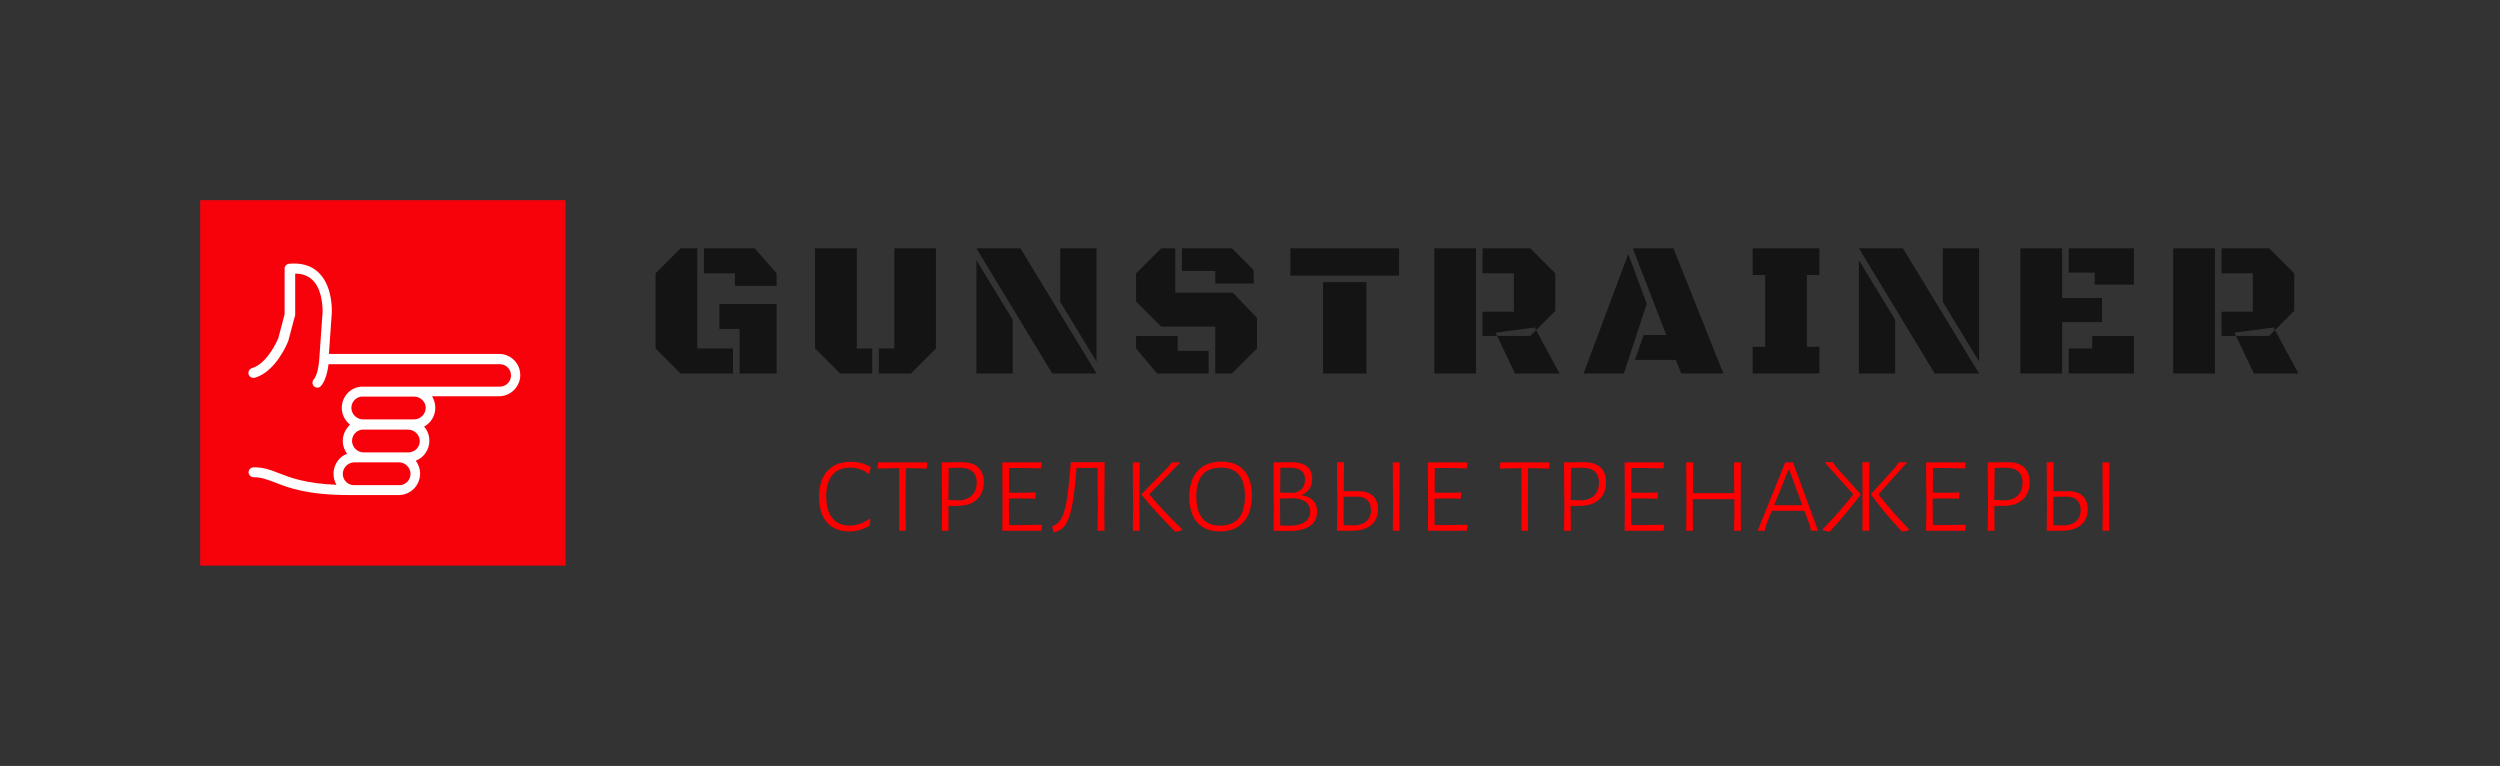 <?xml version="1.0" encoding="UTF-8"?> <svg xmlns="http://www.w3.org/2000/svg" xmlns:xlink="http://www.w3.org/1999/xlink" xmlns:svgjs="http://svgjs.com/svgjs" id="SvgjsSvg9748" width="4096" height="1254.898"><rect width="100%" height="100%" fill="#333333" stroke="none"/> <defs id="SvgjsDefs9749"></defs> <g id="SvgjsG9750" transform="translate(328, 328) scale(34.4)" opacity="1"> <defs id="SvgjsDefs3254"></defs> <g id="SvgjsG3255" transform="scale(0.297)" opacity="1"> <g id="SvgjsG3256" class="Kq--C6tn0" transform="translate(0, 0) scale(0.586)" fill="#f7020b"> <path d="M0 0h100v100H0z"></path> </g> <g id="SvgjsG3257" class="PKs4mtpyFy" transform="translate(3.096, 2.236) scale(0.53)" fill="#ffffff"> <path d="M10.4 76.6c3 0 5.1.8 7.6 1.8 3.4 1.3 7.9 3.1 17.4 3.5-.6-1-.9-2.1-.9-3.4 0-2.7 1.7-5.1 4.1-6-.8-1.1-1.3-2.4-1.3-3.9 0-1.9.9-3.7 2.2-4.9-1.5-1.2-2.5-3-2.5-5.1 0-3.3 2.5-6.1 5.8-6.4h42c1.9 0 3.4-1.5 3.4-3.4s-1.5-3.4-3.4-3.4H33c-.6 4.8-2.1 6.4-2.4 6.7-.3.3-.7.4-1 .4-.4 0-.8-.2-1.1-.5-.5-.6-.5-1.5.1-2.1 0 0 1.3-1.4 1.6-6.2l1-14.2c0-2-.3-7.1-3.2-9.7-1.3-1.2-3-1.8-5.1-1.8v12.5c0 .1 0 .3-.1.4l-2 7.5c0 .1 0 .1-.1.2-.1.4-3.7 9.1-10 10.9-.8.2-1.6-.2-1.9-1-.2-.8.2-1.6 1-1.9 4.6-1.3 7.7-8.3 8-9.1l1.9-7.2V16.5c0-.8.6-1.4 1.4-1.5 3.6-.3 6.6.5 8.8 2.6 3.6 3.4 4.1 8.9 4.1 12l-.9 12.7h51.5c3.6 0 6.4 2.9 6.4 6.4s-2.9 6.4-6.4 6.4H64.3c.6 1 1 2.2 1 3.5 0 2.5-1.4 4.6-3.4 5.7 1 1.1 1.6 2.6 1.6 4.3 0 2.7-1.7 5.1-4.1 6 .8 1.1 1.3 2.5 1.3 3.9 0 3.6-2.9 6.5-6.5 6.5H39.6c-13.1 0-18.7-2.2-22.8-3.8-2.4-.9-4.1-1.6-6.5-1.6-.8 0-1.5-.7-1.5-1.5s.7-1.5 1.6-1.5zm48.5-21.4h-16c-1.7.2-3 1.7-3 3.4 0 1.9 1.6 3.5 3.5 3.5h15.5c1.9 0 3.5-1.6 3.5-3.5 0-1.8-1.6-3.4-3.5-3.4zm1.7 13.5c0-1.9-1.6-3.5-3.5-3.5h-14c-1.7.2-3 1.7-3 3.4 0 1.9 1.6 3.5 3.5 3.5h13.5c1.9 0 3.5-1.5 3.5-3.4zm-2.8 9.9c0-1.9-1.6-3.5-3.5-3.5H40.8c-1.9 0-3.5 1.6-3.5 3.5 0 1.8 1.4 3.3 3.2 3.4h13.8c1.9.1 3.5-1.5 3.5-3.4z"></path> </g> <g id="SvgjsG3258" class="text" transform="translate(204.197, 27.792) scale(1)" fill="#141414"> <path d="M-124.48 -4.01L-124.48 -20.07L-127.16 -20.07L-131.17 -16.06L-131.17 -4.01L-127.16 0L-118.75 0L-118.75 -4.01ZM-120.94 -11.13L-120.94 -7.15L-117.69 -7.15L-117.69 0L-111.76 0L-111.76 -11.13ZM-123.42 -16.06L-118.45 -16.06L-118.45 -14.05L-111.76 -14.05L-111.76 -16.06L-115.27 -20.07L-123.42 -20.07Z M-86.21 -4.01L-86.21 -20.07L-92.89 -20.07L-92.89 -4.01L-95.37 -4.01L-95.37 0L-90.22 0ZM-98.9 -4.01L-98.9 -20.07L-105.6 -20.07L-105.6 -4.01L-101.57 0L-96.43 0L-96.43 -4.01Z M-60.46 0L-72.66 -20.07L-79.72 -20.07L-67.56 0ZM-79.72 0L-73.9 0L-73.9 -8.62L-79.72 -18.16ZM-60.46 -20.07L-66.28 -20.07L-66.28 -11.49L-60.46 -1.91Z M-41.42 0L-38.73 0L-34.72 -4.01L-34.72 -8.92L-38.6 -12.95L-47.83 -12.95L-47.83 -20.07L-50.1 -20.07L-54.12 -16.06L-54.12 -11.54L-50.1 -7.52L-41.42 -7.52ZM-46.77 -16.45L-41.42 -16.45L-41.42 -14.44L-35.26 -14.44L-35.26 -16.58L-38.74 -20.07L-46.77 -20.07ZM-54.12 -6.02L-54.12 -4.01L-50.75 0L-42.48 0L-42.48 -3.63L-47.44 -3.63L-47.44 -6.02Z M-24.13 -14.65L-24.13 0L-17.18 0L-17.18 -14.65ZM-29.37 -20.07L-29.37 -15.7L-11.94 -15.7L-11.94 -20.07Z M-6.29 0L0.39 0L0.39 -20.07L-6.29 -20.07ZM1.45 -16.06L6.47 -16.06L6.47 -9.91L1.45 -9.91L1.45 -6.02L3.78 -6.02L3.54 -6.55L9.82 -7.38L10.03 -6.96L13.11 -10.04L13.11 -16.06L9.09 -20.07L1.45 -20.07ZM13.79 0L10.03 -6.96L9.09 -6.02L3.78 -6.02L6.65 0Z M32.45 -2.19L33.3 0L40.06 0L32.06 -20.07L25.54 -20.07L30.91 -6.17L27.28 -6.17L25.89 -2.19ZM24.1 0L27.78 -11.19L24.81 -19.16L17.65 0Z M44.76 -4.28L44.76 0L55.47 0L55.47 -4.28L53.46 -4.28L53.46 -15.8L55.47 -15.8L55.47 -20.07L44.76 -20.07L44.76 -15.8L46.77 -15.8L46.77 -4.28Z M81.07 0L68.86 -20.07L61.8 -20.07L73.96 0ZM61.8 0L67.62 0L67.62 -8.62L61.8 -18.16ZM81.07 -20.07L75.25 -20.07L75.25 -11.49L81.07 -1.91Z M94.39 -8.24L100.79 -8.24L100.79 -12.11L94.39 -12.11L94.39 -20.07L87.7 -20.07L87.7 0L94.39 0ZM95.45 -16.18L99.61 -16.18L99.61 -14.26L105.9 -14.26L105.9 -20.07L95.45 -20.07ZM95.45 0L105.9 0L105.9 -6.02L99.21 -6.02L99.21 -4.01L95.45 -4.01Z M112.2 0L118.89 0L118.89 -20.07L112.2 -20.07ZM119.95 -16.06L124.97 -16.06L124.97 -9.91L119.95 -9.91L119.95 -6.02L122.27 -6.02L122.03 -6.55L128.31 -7.38L128.52 -6.96L131.61 -10.04L131.61 -16.06L127.58 -20.07L119.95 -20.07ZM132.29 0L128.52 -6.96L127.58 -6.02L122.27 -6.02L125.15 0Z"></path> </g> <g id="SvgjsG3259" class="text" transform="translate(203.228, 53.004) scale(1)" fill="#ff0000"> <path d="M-95.69 -10.19C-96.61 -10.77 -97.67 -11.05 -98.88 -11.05C-100.51 -11.05 -101.76 -10.57 -102.65 -9.59C-103.53 -8.62 -103.98 -7.23 -103.98 -5.43C-103.98 -3.65 -103.56 -2.29 -102.71 -1.33C-101.87 -0.37 -100.67 0.11 -99.1 0.11C-97.95 0.11 -96.87 -0.21 -95.85 -0.84L-95.76 -1.84L-95.91 -1.9C-96.37 -1.57 -96.88 -1.3 -97.43 -1.11C-97.99 -0.92 -98.54 -0.82 -99.08 -0.82C-100.29 -0.82 -101.22 -1.22 -101.86 -2.02C-102.5 -2.81 -102.83 -3.97 -102.83 -5.49C-102.83 -7.01 -102.5 -8.17 -101.84 -8.95C-101.18 -9.73 -100.23 -10.12 -98.97 -10.12C-98.42 -10.12 -97.9 -10.04 -97.41 -9.87C-96.91 -9.7 -96.48 -9.46 -96.09 -9.15L-95.91 -9.19Z M-86.63 -10.83L-86.7 -10.96L-94.52 -10.96L-94.61 -10.06L-94.52 -9.95L-92.5 -10.03L-91.15 -10.03L-91.13 -3.32L-91.15 0L-90.07 0L-90.11 -3.41L-90.07 -10.03L-88.69 -10.03L-86.72 -9.95Z M-78.48 -10.17C-79.09 -10.71 -79.95 -10.99 -81.07 -10.99L-84.31 -10.96L-84.26 -3.32L-84.31 0L-83.22 0L-83.24 -3.41L-83.24 -3.99L-81.78 -3.99C-80.45 -3.99 -79.42 -4.32 -78.68 -5C-77.94 -5.67 -77.57 -6.61 -77.57 -7.82C-77.57 -8.84 -77.88 -9.62 -78.48 -10.17ZM-79.36 -5.78C-79.79 -5.29 -80.42 -4.99 -81.23 -4.87L-83.24 -4.92L-83.2 -10.08L-81.25 -10.1C-80.41 -10.07 -79.77 -9.86 -79.34 -9.46C-78.92 -9.06 -78.7 -8.48 -78.7 -7.73C-78.7 -6.92 -78.92 -6.27 -79.36 -5.78Z M-68.23 -0.84L-68.34 -0.95L-71.26 -0.91L-73.52 -0.91L-73.54 -3.41L-73.54 -5.16L-71.35 -5.18L-69.33 -5.14L-69.24 -6L-69.31 -6.14L-71.26 -6.09L-73.52 -6.11L-73.5 -10.06L-71.1 -10.06L-68.38 -9.99L-68.27 -10.83L-68.36 -10.96L-74.6 -10.96L-74.56 -3.32L-74.6 0L-68.36 0Z M-58.24 -3.41L-58.19 -10.99L-63.64 -10.99L-63.62 -10.94L-63.77 -9.24C-63.94 -7.14 -64.13 -5.52 -64.35 -4.37C-64.57 -3.23 -64.85 -2.38 -65.2 -1.83C-65.55 -1.27 -66.02 -0.89 -66.61 -0.69L-66.39 0.24L-65.99 0.16C-65.35 -0.01 -64.84 -0.4 -64.44 -1.01C-64.04 -1.62 -63.71 -2.56 -63.45 -3.82C-63.19 -5.08 -62.97 -6.82 -62.78 -9.04L-62.69 -10.08L-59.32 -10.08L-59.28 -3.32L-59.32 0L-58.21 0Z M-52.61 -3.41L-52.56 -10.96L-53.67 -10.96L-53.63 -3.32L-53.67 0L-52.59 0ZM-51.04 -5.83L-46.05 -10.96L-47.4 -10.96L-48.16 -10.06L-52.28 -5.85L-52.28 -5.76C-50.73 -3.88 -48.95 -1.93 -46.96 0.09L-46.78 0.16C-46.34 0.1 -46.01 0.01 -45.79 -0.09L-45.76 -0.24C-47.73 -2.12 -49.49 -3.98 -51.04 -5.83Z M-35.84 -9.67C-36.68 -10.61 -37.89 -11.08 -39.45 -11.08C-41.1 -11.08 -42.38 -10.58 -43.27 -9.6C-44.17 -8.62 -44.61 -7.22 -44.61 -5.4C-44.61 -3.65 -44.19 -2.29 -43.34 -1.33C-42.49 -0.37 -41.28 0.11 -39.72 0.11C-38.08 0.11 -36.81 -0.39 -35.92 -1.4C-35.02 -2.4 -34.58 -3.83 -34.58 -5.69C-34.58 -7.41 -35 -8.73 -35.84 -9.67ZM-43.48 -5.54C-43.48 -8.59 -42.17 -10.12 -39.54 -10.12C-36.97 -10.12 -35.69 -8.59 -35.69 -5.52C-35.69 -3.95 -36.02 -2.78 -36.7 -1.99C-37.38 -1.21 -38.37 -0.82 -39.67 -0.82C-42.21 -0.82 -43.48 -2.39 -43.48 -5.54Z M-24.12 -3.06C-24.12 -4.55 -24.97 -5.43 -26.67 -5.71C-25.49 -6.19 -24.9 -7.07 -24.9 -8.37C-24.9 -9.21 -25.19 -9.86 -25.76 -10.31C-26.34 -10.76 -27.14 -10.99 -28.18 -10.99L-31.1 -10.96L-31.06 -3.32L-31.1 0C-30.58 0.03 -29.77 0.04 -28.66 0.04C-27.19 0.04 -26.06 -0.22 -25.29 -0.74C-24.51 -1.27 -24.12 -2.04 -24.12 -3.06ZM-26.65 -9.64C-26.25 -9.33 -26.05 -8.87 -26.05 -8.26C-26.05 -7.02 -26.66 -6.29 -27.89 -6.07L-30.04 -6.11L-30.01 -10.1L-28.4 -10.1C-27.63 -10.1 -27.05 -9.95 -26.65 -9.64ZM-26.1 -1.4C-26.69 -1 -27.52 -0.8 -28.6 -0.8C-29.07 -0.8 -29.55 -0.82 -30.04 -0.86L-30.06 -3.41L-30.06 -5.16L-27.69 -5.21C-26.05 -5.03 -25.23 -4.33 -25.23 -3.1C-25.23 -2.36 -25.52 -1.79 -26.1 -1.4Z M-15.16 -5.58C-15.7 -6.08 -16.48 -6.34 -17.5 -6.34L-19.85 -6.34L-19.8 -10.99L-20.93 -10.99L-20.89 -3.32L-20.93 0L-18.58 0C-17.23 0 -16.18 -0.3 -15.45 -0.9C-14.72 -1.5 -14.35 -2.34 -14.35 -3.43C-14.35 -4.36 -14.62 -5.08 -15.16 -5.58ZM-10.92 -3.41L-10.88 -10.96L-11.98 -10.96L-11.94 -3.32L-11.98 0L-10.9 0ZM-16.13 -1.59C-16.55 -1.18 -17.17 -0.93 -17.99 -0.84L-19.85 -0.89L-19.87 -3.41L-19.85 -5.45L-17.85 -5.47C-17.09 -5.49 -16.5 -5.31 -16.09 -4.93C-15.69 -4.55 -15.48 -4.01 -15.48 -3.3C-15.48 -2.58 -15.7 -2.01 -16.13 -1.59Z M0.02 -0.84L-0.09 -0.95L-3.01 -0.91L-5.27 -0.91L-5.29 -3.41L-5.29 -5.16L-3.1 -5.18L-1.09 -5.14L-1 -6L-1.06 -6.14L-3.01 -6.09L-5.27 -6.11L-5.25 -10.06L-2.86 -10.06L-0.13 -9.99L-0.02 -10.83L-0.11 -10.96L-6.36 -10.96L-6.31 -3.32L-6.36 0L-0.11 0Z M13.16 -10.83L13.09 -10.96L5.27 -10.96L5.18 -10.06L5.27 -9.95L7.29 -10.03L8.64 -10.03L8.66 -3.32L8.64 0L9.72 0L9.68 -3.41L9.72 -10.03L11.1 -10.03L13.07 -9.95Z M21.31 -10.17C20.7 -10.71 19.84 -10.99 18.72 -10.99L15.48 -10.96L15.53 -3.32L15.48 0L16.57 0L16.55 -3.41L16.55 -3.99L18.01 -3.99C19.34 -3.99 20.37 -4.32 21.11 -5C21.85 -5.67 22.22 -6.61 22.22 -7.82C22.22 -8.84 21.91 -9.62 21.31 -10.17ZM20.43 -5.78C20 -5.29 19.37 -4.99 18.56 -4.87L16.55 -4.92L16.59 -10.08L18.54 -10.1C19.38 -10.07 20.02 -9.86 20.45 -9.46C20.87 -9.06 21.09 -8.48 21.09 -7.73C21.09 -6.92 20.87 -6.27 20.43 -5.78Z M31.57 -0.84L31.45 -0.95L28.53 -0.91L26.27 -0.91L26.25 -3.41L26.25 -5.16L28.44 -5.18L30.46 -5.14L30.55 -6L30.48 -6.14L28.53 -6.09L26.27 -6.11L26.29 -10.06L28.69 -10.06L31.41 -9.99L31.52 -10.83L31.43 -10.96L25.19 -10.96L25.23 -3.32L25.19 0L31.43 0Z M43.81 -3.41L43.84 -10.96L42.75 -10.96L42.77 -6.03L36.15 -6.03L36.17 -10.96L35.07 -10.96L35.11 -3.32L35.07 0L36.15 0L36.13 -3.41L36.13 -5.05L42.8 -5.05L42.8 -3.32L42.75 0L43.84 0Z M56.22 0L52.19 -10.96L50.95 -10.96L46.54 0L47.65 0L47.93 -1.04L48.8 -3.19L54.03 -3.19L54.85 -1L55.09 0ZM53.69 -4.1L51.39 -4.08L49.18 -4.1L51.48 -9.79L51.59 -9.79Z M56.97 -0.09C57.27 0.01 57.61 0.09 57.99 0.13L58.15 0.09C59.98 -1.92 61.61 -3.88 63.04 -5.78L63.04 -5.87L59.25 -10.06L58.55 -10.99L57.26 -10.99L61.87 -5.83C60.42 -3.97 58.79 -2.1 56.97 -0.24ZM63.35 -3.32L63.33 0L64.42 0L64.39 -3.41L64.44 -10.99L63.33 -10.99ZM69.62 0.09L69.75 0.13C70.17 0.09 70.51 0.01 70.77 -0.09L70.79 -0.24C68.98 -2.1 67.35 -3.97 65.9 -5.83L70.51 -10.99L69.22 -10.99L68.51 -10.06L64.7 -5.87L64.7 -5.78C66.17 -3.82 67.8 -1.86 69.62 0.09Z M79.92 -0.84L79.81 -0.95L76.89 -0.91L74.63 -0.91L74.6 -3.41L74.6 -5.16L76.8 -5.18L78.81 -5.14L78.9 -6L78.84 -6.14L76.89 -6.09L74.63 -6.11L74.65 -10.06L77.04 -10.06L79.77 -9.99L79.88 -10.83L79.79 -10.96L73.54 -10.96L73.59 -3.32L73.54 0L79.79 0Z M89.25 -10.17C88.64 -10.71 87.78 -10.99 86.65 -10.99L83.42 -10.96L83.47 -3.32L83.42 0L84.51 0L84.48 -3.41L84.48 -3.99L85.95 -3.99C87.28 -3.99 88.31 -4.32 89.05 -5C89.79 -5.67 90.15 -6.61 90.15 -7.82C90.15 -8.84 89.85 -9.62 89.25 -10.17ZM88.37 -5.78C87.94 -5.29 87.31 -4.99 86.5 -4.87L84.48 -4.92L84.53 -10.08L86.48 -10.1C87.32 -10.07 87.95 -9.86 88.38 -9.46C88.81 -9.06 89.02 -8.48 89.02 -7.73C89.02 -6.92 88.81 -6.27 88.37 -5.78Z M98.65 -5.58C98.11 -6.08 97.33 -6.34 96.31 -6.34L93.96 -6.34L94.01 -10.99L92.88 -10.99L92.92 -3.32L92.88 0L95.23 0C96.59 0 97.63 -0.3 98.36 -0.9C99.09 -1.5 99.46 -2.34 99.46 -3.43C99.46 -4.36 99.19 -5.08 98.65 -5.58ZM102.89 -3.41L102.94 -10.96L101.83 -10.96L101.87 -3.32L101.83 0L102.91 0ZM97.69 -1.59C97.26 -1.18 96.64 -0.93 95.83 -0.84L93.96 -0.89L93.94 -3.41L93.96 -5.45L95.96 -5.47C96.73 -5.49 97.31 -5.31 97.72 -4.93C98.13 -4.55 98.33 -4.01 98.33 -3.3C98.33 -2.58 98.11 -2.01 97.69 -1.59Z"></path> </g> </g> </g> </svg> 